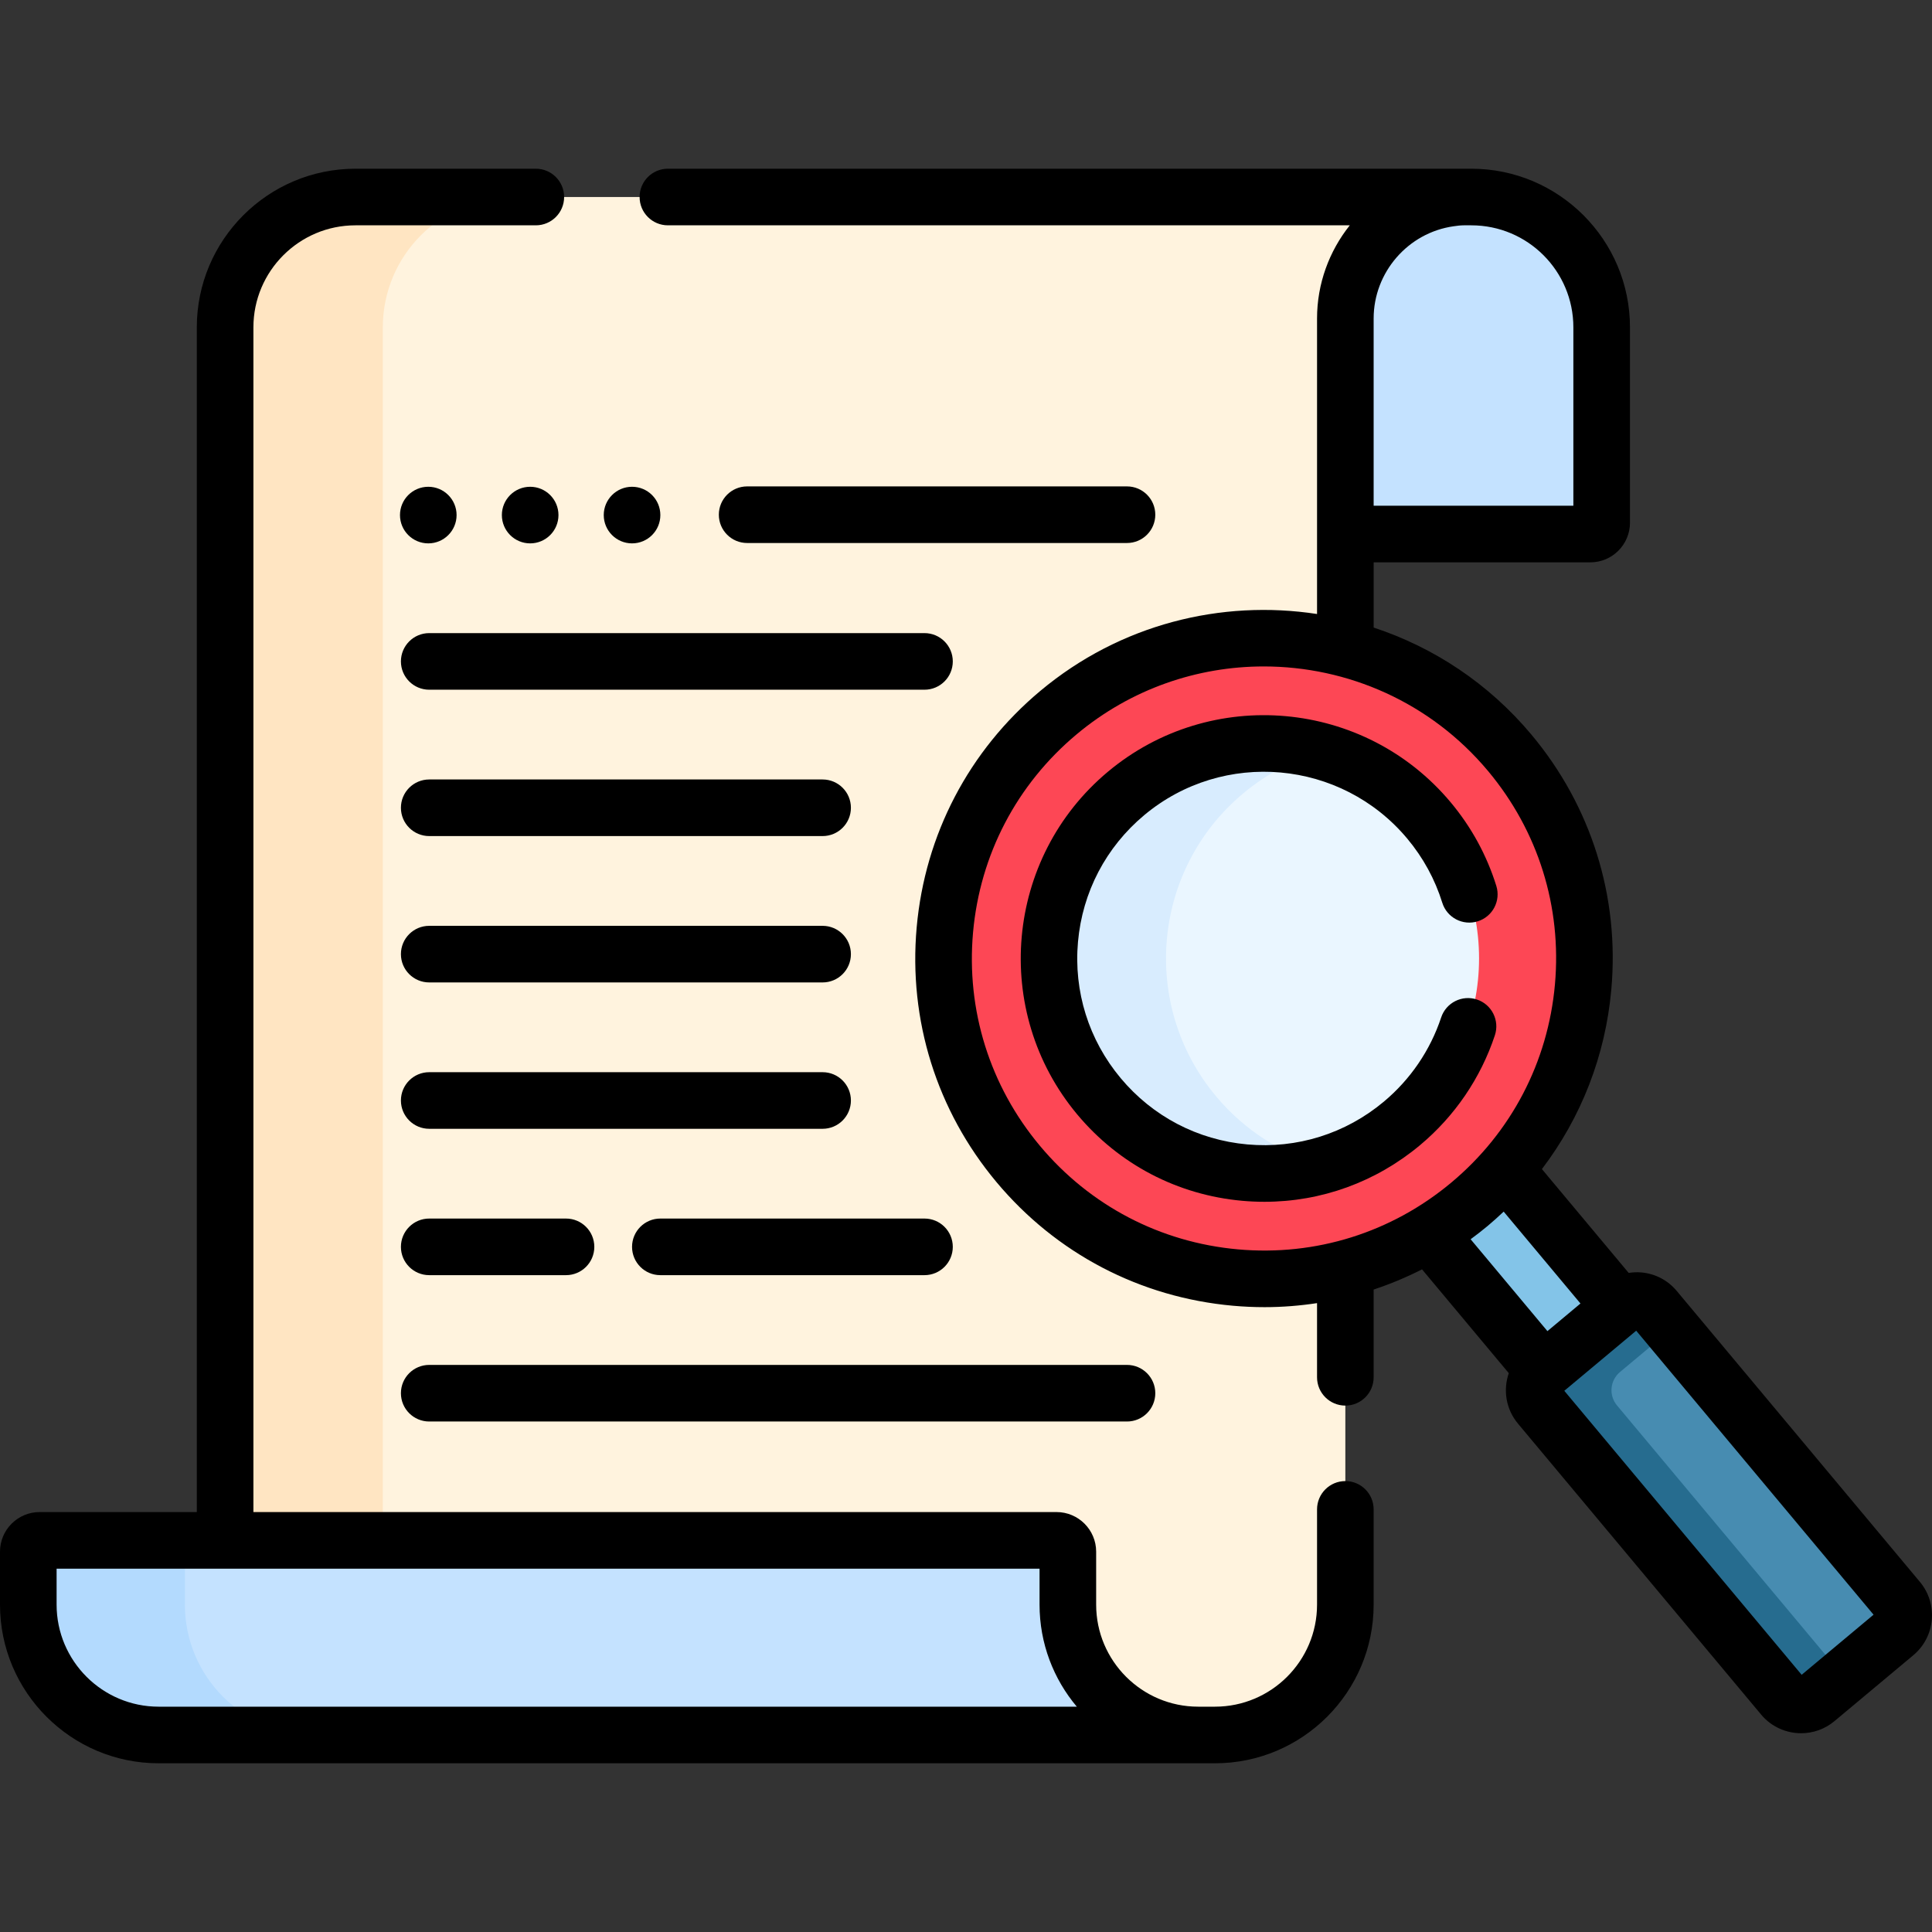 <svg id="Capa_1" enable-background="new 0 0 512 512" height="512" viewBox="0 0 512 512" width="512" xmlns="http://www.w3.org/2000/svg"><rect x="0" y="0" width="512" height="512" fill="#333333" stroke="none"/><g><g><path d="m389.917 52.212h-5.711l-6.828 1c-12.828 4.684-21.847 17.078-21.847 31.182v54.35l1 2.782h64.929c1.657 0 3-1.343 3-3v-51.77c0-19.078-15.466-34.544-34.543-34.544z" fill="#c4e2ff"/></g><path d="m269.819 308.443c-30.073-35.983-25.283-89.532 10.7-119.605 21.914-18.315 50.337-23.675 76.011-16.958v-87.486c0-16.243 12.036-29.668 27.675-31.861v-.321h-290.007c-19.078 0-34.543 15.465-34.543 34.543v321.456h220.336c1.657 0 3 1.343 3 3v14.033c0 19.078 15.466 34.543 34.543 34.543h4.453c19.078 0 34.543-15.465 34.543-34.543v-89.119c-30.822 8.068-64.925-1.615-86.711-27.682z" fill="#fff3de"/><path d="m101.449 408.212v-321.456c0-19.078 15.466-34.543 34.543-34.543h-41.794c-19.078 0-34.543 15.465-34.543 34.543v321.456z" fill="#ffe5c2"/><g><path d="m429.408 346.387-30.508-36.502c-2.872 3.277-6.028 6.377-9.476 9.259s-7.06 5.437-10.794 7.682l30.507 36.502z" fill="#83c4e8"/><g><path d="m502.25 432.889-20.913 17.479c-2.665 2.228-6.632 1.873-8.86-.793l-64.454-77.119c-2.228-2.665-1.873-6.632.793-8.86l20.913-17.479c2.665-2.228 6.632-1.873 8.86.793l64.454 77.119c2.227 2.666 1.872 6.632-.793 8.86z" fill="#478cb1"/></g><g><path d="m428.524 372.456c-2.228-2.665-1.873-6.632.793-8.86l13.67-11.425-4.397-5.261c-2.228-2.665-6.194-3.02-8.86-.793l-20.913 17.479c-2.665 2.228-3.02 6.194-.793 8.86l64.454 77.119c2.228 2.665 6.194 3.02 8.86.793l7.243-6.054z" fill="#266c8f"/></g><g><circle cx="334.972" cy="253.991" fill="#fd4755" r="84.912"/></g><g><circle cx="334.972" cy="253.991" fill="#eaf6ff" r="56.991"/></g><g><path d="m322.27 290.538c-20.185-24.151-16.969-60.092 7.182-80.276 6.361-5.316 13.543-8.993 21.036-11.108-17.501-4.935-37.057-1.434-52.063 11.108-24.151 20.185-27.366 56.125-7.182 80.276 14.868 17.79 38.283 24.204 59.24 18.289-10.666-3.007-20.57-9.144-28.213-18.289z" fill="#d8ecfe"/></g></g><g><path d="m282.991 425.245v-14.033c0-1.657-1.343-3-3-3h-269.491c-1.657 0-3 1.343-3 3v14.033c0 19.078 15.466 34.543 34.543 34.543h275.491c-19.078 0-34.543-15.466-34.543-34.543z" fill="#c4e2ff"/></g><g><path d="m49 425.245v-14.033c0-1.657 1.343-3 3-3h-41.5c-1.657 0-3 1.343-3 3v14.033c0 19.078 15.466 34.543 34.543 34.543h41.5c-19.077 0-34.543-15.466-34.543-34.543z" fill="#b3dafe"/></g><g><path d="m106.247 175.282c0 4.142 3.358 7.5 7.5 7.5h131.253c4.142 0 7.5-3.358 7.5-7.5s-3.358-7.5-7.5-7.5h-131.253c-4.143 0-7.5 3.358-7.5 7.5z"/><path d="m218 206.568h-104.253c-4.142 0-7.5 3.358-7.5 7.5s3.358 7.5 7.5 7.5h104.253c4.142 0 7.5-3.358 7.5-7.5s-3.358-7.5-7.5-7.5z"/><path d="m218 245.355h-104.253c-4.142 0-7.5 3.358-7.5 7.5s3.358 7.5 7.5 7.5h104.253c4.142 0 7.5-3.358 7.5-7.5s-3.358-7.5-7.5-7.5z"/><path d="m225.5 291.642c0-4.142-3.358-7.5-7.5-7.5h-104.253c-4.142 0-7.5 3.358-7.5 7.5s3.358 7.5 7.5 7.5h104.253c4.142 0 7.5-3.358 7.5-7.5z"/><path d="m245 322.929h-70c-4.142 0-7.5 3.358-7.5 7.5s3.358 7.5 7.5 7.5h70c4.142 0 7.5-3.358 7.5-7.5s-3.358-7.5-7.5-7.5z"/><path d="m113.747 322.929c-4.142 0-7.5 3.358-7.5 7.5s3.358 7.5 7.5 7.5h36.253c4.142 0 7.5-3.358 7.5-7.5s-3.358-7.5-7.5-7.5z"/><path d="m113.747 376.715h184.918c4.142 0 7.5-3.358 7.5-7.5s-3.358-7.5-7.5-7.5h-184.918c-4.142 0-7.5 3.358-7.5 7.5s3.357 7.5 7.5 7.5z"/><path d="m298.665 143.902c4.142 0 7.5-3.358 7.5-7.5s-3.358-7.5-7.5-7.5h-100.665c-4.142 0-7.5 3.358-7.5 7.5s3.358 7.5 7.5 7.5z"/><path d="m508.797 419.22-64.454-77.119c-2.362-2.826-5.684-4.563-9.353-4.892-1.141-.103-2.271-.048-3.375.124l-22.994-27.513c10.417-13.688 16.824-30.041 18.395-47.595 2.2-24.586-5.307-48.557-21.136-67.497-11.44-13.688-26.037-23.208-41.849-28.419v-17.283h57.429c5.79 0 10.5-4.71 10.5-10.5v-51.77c0-23.183-18.861-42.043-42.043-42.043h-212.917c-4.142 0-7.5 3.358-7.5 7.5s3.358 7.5 7.5 7.5h180.706c-5.443 6.831-8.675 15.449-8.675 24.682v78.326c-25.335-3.887-52.154 2.672-73.321 20.363-18.94 15.83-30.582 38.087-32.782 62.673s5.307 48.557 21.136 67.497 38.087 30.582 62.673 32.782c2.809.251 5.608.376 8.395.376 4.686 0 9.326-.374 13.898-1.069v19.657c0 4.142 3.358 7.5 7.5 7.5s7.5-3.358 7.5-7.5v-23.253c4.393-1.456 8.678-3.239 12.821-5.354l22.991 27.509c-1.529 4.425-.788 9.518 2.426 13.365l64.454 77.12c2.724 3.258 6.644 4.94 10.592 4.94 3.12 0 6.257-1.051 8.832-3.203l20.913-17.479c5.835-4.877 6.614-13.591 1.738-19.425zm-144.766-334.826c0-12.234 9.121-22.738 21.216-24.434.004 0 .008-.001.011-.001.89-.126 1.781-.247 2.68-.247h1.978c14.936 0 27.043 12.108 27.043 27.043v47.271h-52.929v-49.632zm-35.957 246.7c-20.595-1.842-39.24-11.595-52.5-27.46-13.26-15.866-19.548-35.946-17.706-56.541s11.595-39.24 27.46-52.5c14.459-12.084 32.064-17.98 49.58-17.98 22.16 0 44.173 9.442 59.461 27.735 13.26 15.866 19.548 35.946 17.706 56.541s-11.595 39.24-27.46 52.5-35.942 19.549-56.541 17.705zm66.16-6.196c1.468-1.227 2.877-2.506 4.257-3.809l20.352 24.352-8.76 7.322-20.353-24.352c1.527-1.127 3.036-2.285 4.504-3.513zm83.222 118.939-62.901-75.262 19.056-15.926 62.901 75.262z"/><path d="m391.404 264.882c-3.931-1.304-8.176.824-9.481 4.755-2.89 8.704-8.15 16.425-15.213 22.328-10.144 8.478-22.982 12.498-36.148 11.32-13.167-1.178-25.087-7.413-33.564-17.556s-12.498-22.981-11.319-36.147c1.178-13.167 7.413-25.087 17.556-33.564 20.94-17.501 52.212-14.702 69.712 6.236 4.21 5.038 7.33 10.75 9.272 16.98 1.233 3.955 5.439 6.157 9.393 4.927 3.954-1.233 6.16-5.438 4.927-9.393-2.534-8.125-6.6-15.572-12.083-22.133-22.805-27.286-63.556-30.931-90.841-8.127-27.286 22.805-30.932 63.556-8.127 90.841 11.047 13.218 26.58 21.343 43.738 22.877 1.96.175 3.914.262 5.858.262 15.075 0 29.538-5.228 41.245-15.013 9.204-7.693 16.061-17.759 19.83-29.111 1.305-3.932-.823-8.177-4.755-9.482z"/><path d="m356.531 392.5c-4.142 0-7.5 3.358-7.5 7.5v25.244c0 14.912-12.132 27.043-27.043 27.043h-4.453c-14.912 0-27.043-12.131-27.043-27.043v-14.033c0-5.79-4.71-10.5-10.5-10.5h-212.837v-313.955c0-14.912 12.131-27.043 27.043-27.043h47.802c4.142 0 7.5-3.358 7.5-7.5s-3.358-7.5-7.5-7.5h-47.802c-23.183 0-42.043 18.861-42.043 42.043v313.956h-41.655c-5.79 0-10.5 4.71-10.5 10.5v14.033c0 23.183 18.86 42.043 42.043 42.043h279.944c23.183 0 42.043-18.861 42.043-42.043v-25.245c.001-4.142-3.357-7.5-7.499-7.5zm-314.488 59.788c-14.911 0-27.043-12.132-27.043-27.043v-9.533h260.491v9.533c0 10.29 3.715 19.728 9.875 27.043z"/><circle cx="113.5" cy="136.5" r="7.5"/><circle cx="140.5" cy="136.5" r="7.5"/><circle cx="167.5" cy="136.5" r="7.5"/></g></g></svg>